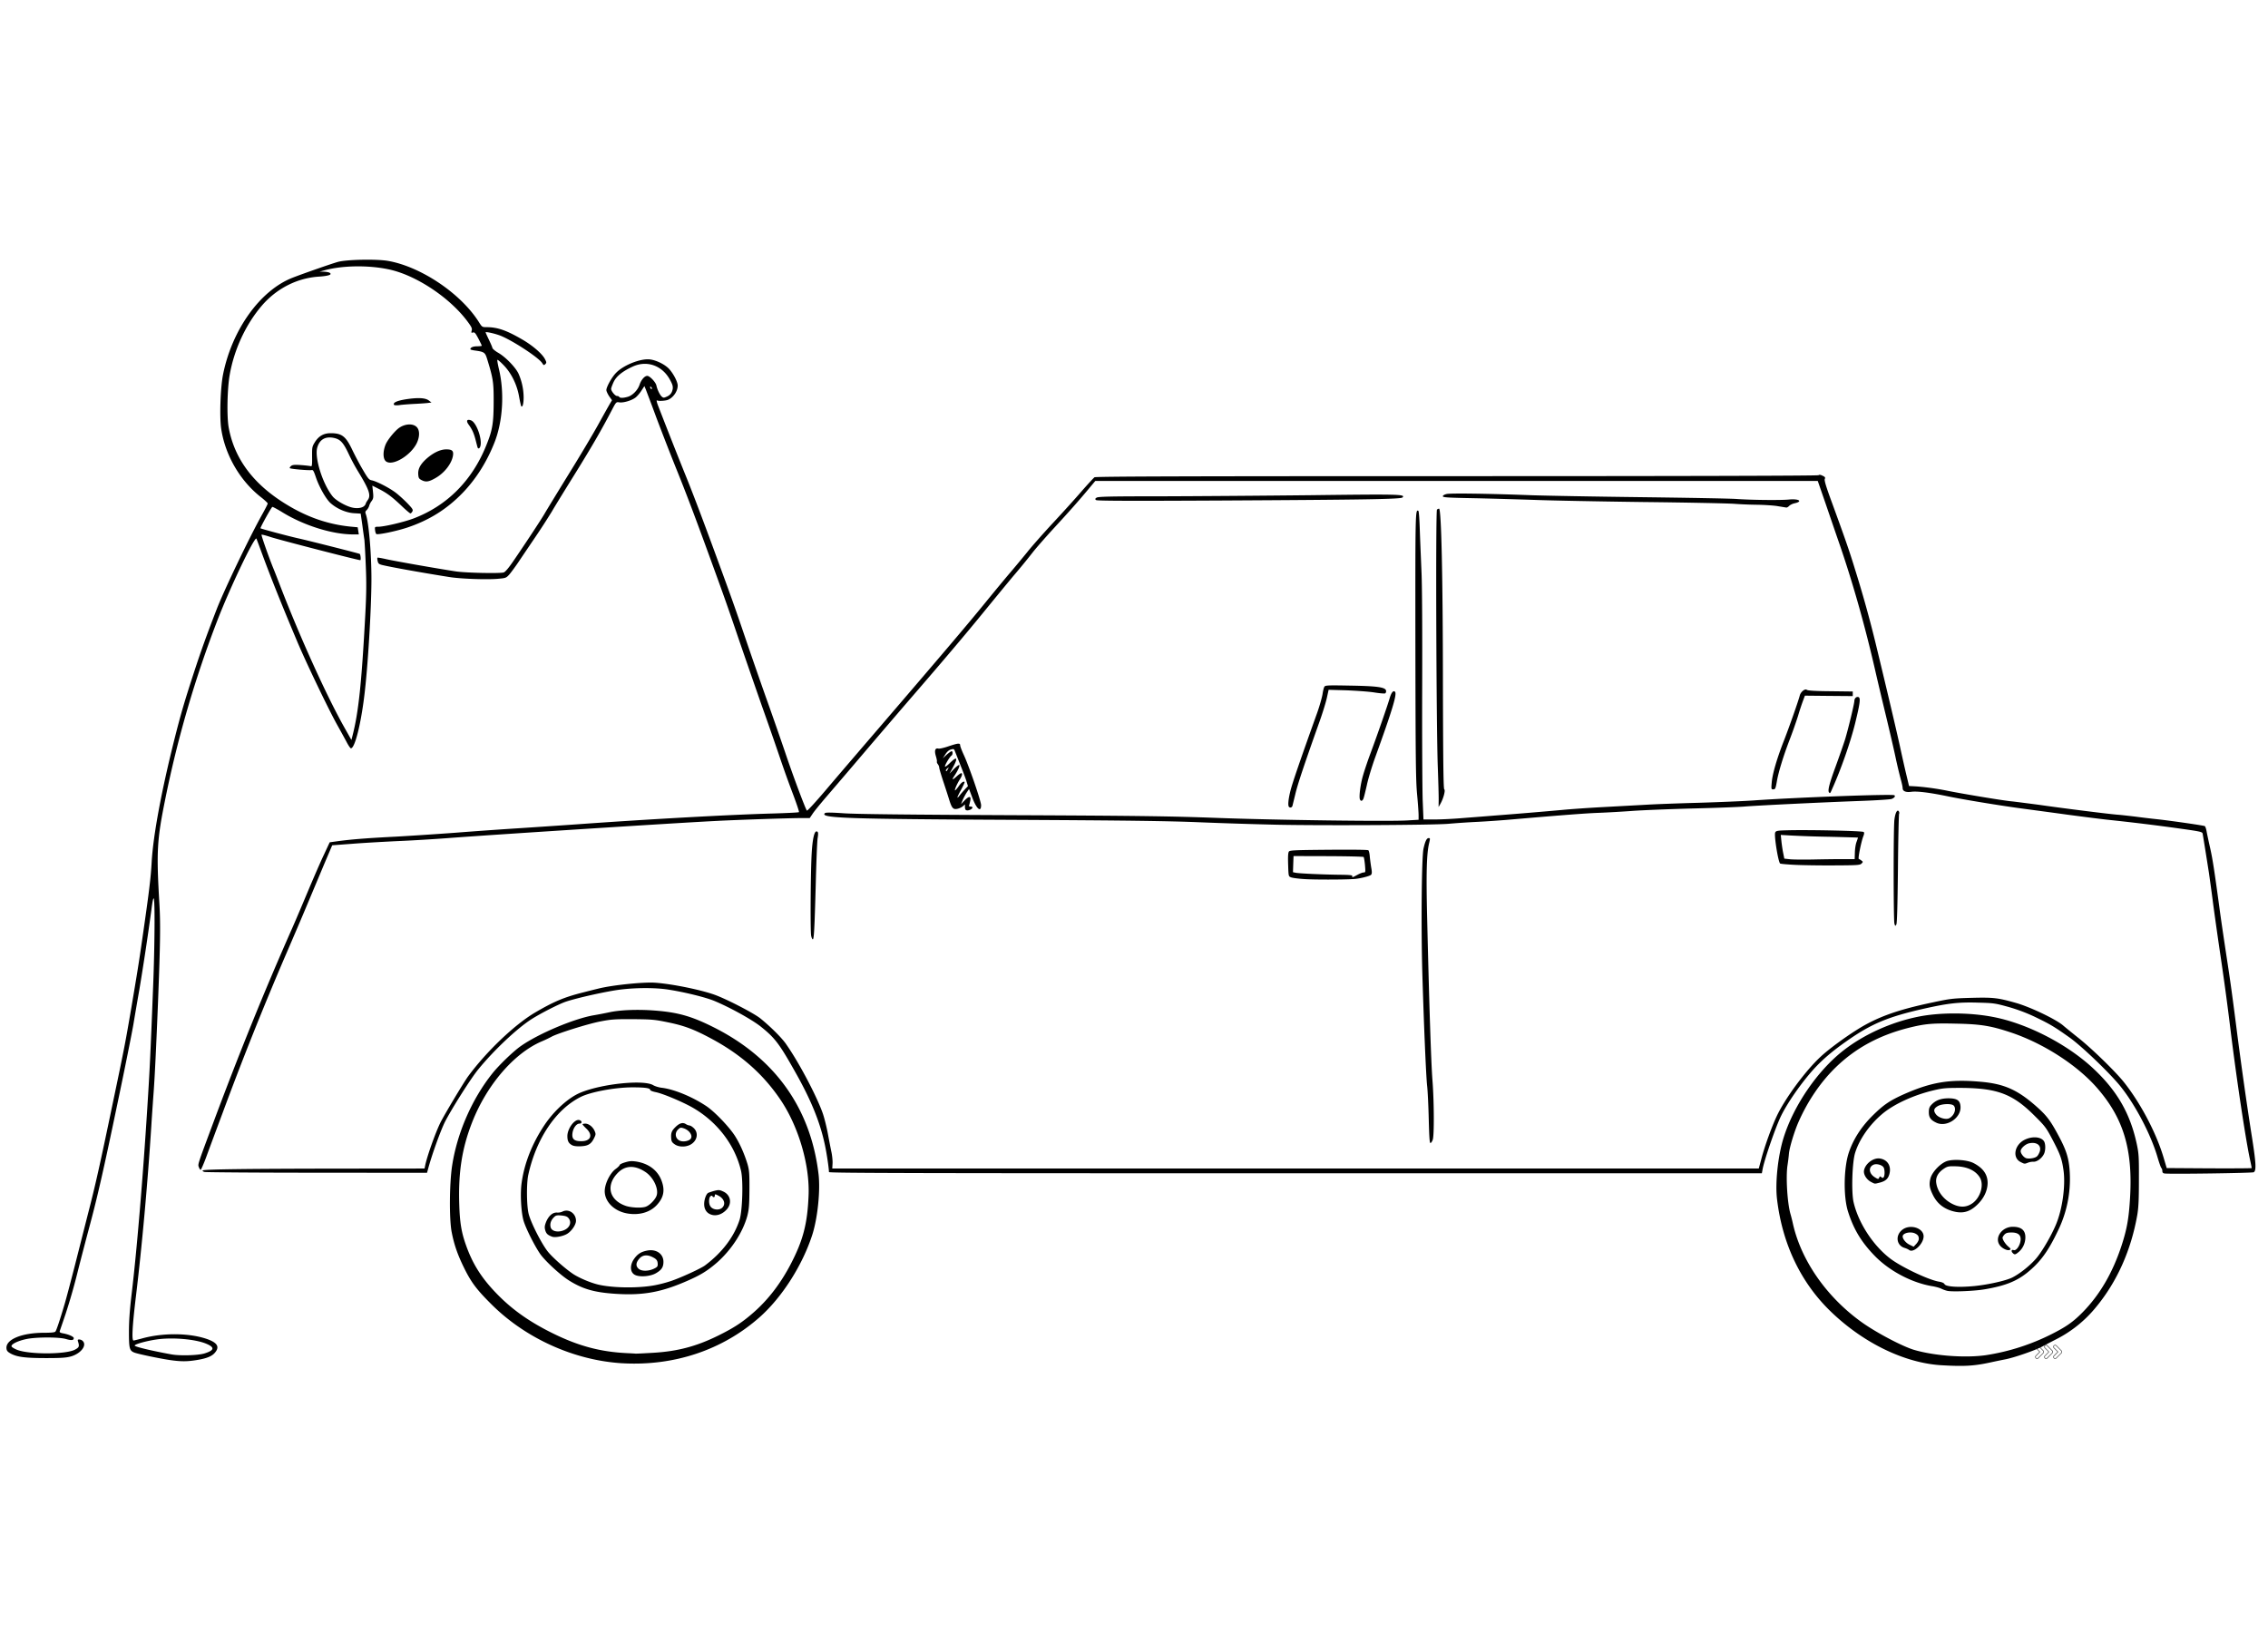 <svg xmlns="http://www.w3.org/2000/svg" width="250" height="180" version="1.0" viewBox="0 0 187.5 135"><defs><clipPath id="a"><path d="M.441 21.402h186.121v91.575H.442zm0 0"/></clipPath><clipPath id="b"><path d="M168 111h1v1.402h-1zm0 0"/></clipPath><clipPath id="c"><path d="M169 111h1v1.402h-1zm0 0"/></clipPath><clipPath id="d"><path d="M169 111h1.84v1.402H169zm0 0"/></clipPath></defs><g clip-path="url(#a)"><path d="M160.48 112.863c-3.015-.187-6.406-1.82-9.101-4.414-2.484-2.383-4.027-5.586-4.469-9.32-.164-1.367.082-3.61.55-5.094.84-2.668 2.802-5.52 4.927-7.183 1.687-1.32 3.925-2.336 6.152-2.793 1.77-.368 4.238-.368 6.172 0 2.84.527 6.23 2.27 8.398 4.324 1.938 1.824 3.012 3.703 3.547 6.215.164.777.18 1.047.172 2.953 0 1.61-.031 2.273-.133 2.879-.511 2.922-1.672 5.527-3.414 7.632a10.193 10.193 0 0 1-3.363 2.692c-.297.152-.777.398-1.063.555-.59.324-2.39.949-3.144 1.082-.281.054-.809.164-1.18.246-1.36.293-2.168.336-4.05.226zm3.73-.836a18.176 18.176 0 0 0 5.337-1.703c1.277-.64 1.836-1.035 2.637-1.847 1.414-1.446 2.468-3.247 3.207-5.497.449-1.375.609-2.28.707-4.003.23-3.993-.559-6.567-2.758-9.07-1.653-1.88-4.43-3.665-7.102-4.555-1.636-.543-2.468-.688-4.515-.727-1.973-.047-2.57.008-3.91.34-2.434.61-4.407 1.672-6.063 3.285-1.238 1.207-2.305 2.777-3.066 4.508-.344.781-.743 2.097-.79 2.617-.015.215-.07.652-.117.957-.148.957-.015 3.125.243 4.02.05.171.144.53.199.789.68 3.07 2.804 6.101 5.699 8.171 1.203.86 3.348 1.989 4.324 2.282 1.692.496 4.262.683 5.969.433zm-3.218-5.312a2.427 2.427 0 0 1-.512-.184c-.12-.062-.476-.164-.785-.21-1.625-.278-3.441-1.223-4.648-2.438-1.137-1.153-1.8-2.235-2.27-3.73-.39-1.231-.355-3.614.07-4.876.383-1.132 1.051-2.156 2.02-3.105.852-.836 1.352-1.176 2.469-1.684 2.316-1.031 3.828-1.285 6.371-1.062 1.941.164 3.05.644 4.598 2.004.882.773 1.199 1.183 1.89 2.48.657 1.223.856 1.887.918 3.047a9.734 9.734 0 0 1-.992 4.816c-.816 1.711-1.476 2.594-2.55 3.457-.891.704-1.821 1.067-3.438 1.348-.836.152-2.723.23-3.14.137zm2.29-.403c1.093-.113 2.53-.433 3.05-.687.668-.324 1.617-1.098 2.094-1.7.504-.64 1.176-1.82 1.531-2.66.543-1.269.816-3.242.637-4.515-.133-.938-.266-1.309-.899-2.516-.53-1.004-.613-1.12-1.492-1.992-1.793-1.797-3.066-2.281-6.031-2.305-1.32 0-1.531.016-2.332.204-1.668.398-3.32 1.164-4.262 1.976-1.031.875-1.867 2.078-2.21 3.184-.243.765-.325 3.258-.126 4.097.399 1.711 1.625 3.59 3.051 4.665.941.707 3.184 1.765 4.023 1.894.235.04.395.11.442.203.117.223 1.187.285 2.523.153zm3.105-2.734c-.14-.14-.086-.297.078-.234.238.094.586-.45.586-.906 0-.364-.246-.547-.75-.547-.34 0-.457.039-.59.171-.086.098-.156.215-.156.254 0 .176.234.528.472.735.211.176.227.219.125.277-.164.094-.613-.101-.816-.371-.48-.617.156-1.539 1.062-1.539.707 0 1.043.285 1.043.867 0 .473-.203.918-.55 1.215-.29.238-.34.246-.504.078zm-8.575-.258a1.64 1.64 0 0 0-.37-.16c-.665-.21-.762-1.031-.184-1.488.637-.508 1.77-.16 1.77.535 0 .637-.876 1.438-1.215 1.113zm.82-.898c0-.223-.07-.328-.288-.442-.38-.199-1.047-.05-1.047.235 0 .222.27.543.57.687l.336.164.223-.238c.113-.125.207-.305.207-.406zm2.723-2.317c-.73-.226-1.234-.652-1.566-1.332-.273-.554-.32-.855-.203-1.328.133-.558.867-1.32 1.43-1.476.586-.156 1.652-.07 2.14.183.785.403 1.164.938 1.164 1.641-.007.648-.32 1.3-.879 1.824-.644.61-1.242.742-2.086.488zm1.708-.628c.675-.48.976-1.536.613-2.133-.356-.582-1.063-.91-2.024-.926-.562-.016-.668.012-.949.2-.465.308-.683.695-.637 1.128.086.734.606 1.422 1.36 1.793.613.3 1.14.285 1.637-.062zm-8.36-1.754c-.379-.192-.652-.614-.605-.942.093-.582.8-1.113 1.355-1 .613.11.918.637.746 1.278-.105.386-.308.578-.773.703-.473.117-.399.125-.723-.04zm.66-.38c.04-.109.07-.109.172-.023.106.078.137.078.2-.015.093-.153.085-.598-.008-.782-.11-.207-.559-.34-.813-.246-.46.18-.43.72.059 1.035.297.188.328.188.39.032zm11.688-1.277c-.703-.347-.52-1.406.312-1.832.621-.316 1.352-.27 1.61.102.148.21.148.789 0 1.074-.176.352-.575.645-.856.63a1.18 1.18 0 0 0-.465.081c-.28.11-.28.11-.601-.055zm1.347-.468c.082-.07.176-.243.23-.395.157-.496-.218-.812-.85-.691-.321.054-.727.422-.727.652 0 .211.281.555.492.594.27.055.707-.024.855-.16zm-8.308-2.778c-.473-.222-.63-.433-.63-.875 0-.304.048-.43.196-.593.356-.387.77-.543 1.395-.555.738 0 .996.168 1.027.68.067.933-1.133 1.738-1.988 1.343zm1.305-.57c.257-.281.308-.691.101-.867-.203-.164-.965-.133-1.289.055-.324.187-.379.363-.195.632.156.246.535.418.886.426.196 0 .325-.066.497-.246zM51.43 112.7c-3.957-.24-7.985-2.055-10.82-4.891-1.227-1.22-1.676-1.829-2.266-3.04-.52-1.062-.801-1.874-1.004-2.917-.207-1.059-.188-4.02.039-5.489.414-2.699 1.633-5.492 3.309-7.601.535-.68 1.753-1.856 2.367-2.282 1.476-1.035 4.41-2.273 6.047-2.55a34.62 34.62 0 0 0 1.265-.243c.903-.199 2.383-.253 3.774-.144 1.933.148 3.074.48 4.922 1.414 5.03 2.547 7.964 6.68 8.609 12.117.156 1.336-.07 3.57-.5 4.95-.813 2.558-2.527 5.246-4.399 6.894-3.066 2.7-7.062 4.031-11.343 3.781zm2.55-.864c2.016-.117 3.583-.527 5.387-1.418 1.328-.656 2.024-1.113 2.996-1.973 1.18-1.05 2.18-2.355 3.012-3.949 1.008-1.941 1.371-3.3 1.469-5.605.12-2.489-.785-5.645-2.246-7.864-1.434-2.164-3.301-3.836-5.82-5.18-1.4-.75-2.215-1.058-3.536-1.327-1.133-.235-1.336-.25-2.91-.266-1.477-.008-1.816.016-2.672.183-1.015.188-3.617 1.008-4.066 1.27-.145.078-.496.254-.797.379-2.293.973-4.567 3.613-5.777 6.727-.833 2.14-1.141 4.128-1.051 6.789.043 1.453.18 2.28.543 3.3.547 1.563 1.285 2.739 2.531 4.024 1.297 1.344 2.75 2.367 4.723 3.332 2.082 1.02 3.882 1.5 6.054 1.605.262.012.582.028.707.04.133.007.785-.028 1.453-.067zm-3.378-4.898c-1.547-.122-2.461-.399-3.528-1.06-.742-.456-2.054-1.675-2.441-2.25-.492-.733-1.176-2.116-1.352-2.718-.203-.719-.285-2.234-.156-3.133.227-1.625.871-3.25 1.887-4.77.804-1.198 2.004-2.288 3.004-2.69 1.785-.727 5.199-1.075 5.984-.606.156.094.496.195.746.219 1 .129 2.477.734 3.64 1.507.669.442 1.848 1.668 2.352 2.434.414.64.793 1.488 1.063 2.375.136.488.164.734.156 2.094-.008 1.3-.039 1.633-.172 2.168-.367 1.36-1.324 2.828-2.531 3.887-.836.718-1.402 1.054-2.668 1.593-2.09.89-3.617 1.137-5.984.95zm3.578-.696a10.98 10.98 0 0 0 1.336-.355c.824-.285 2.445-1.028 2.777-1.282 1.422-1.066 2.402-2.367 2.855-3.78.23-.766.305-3.188.118-4.02-.504-2.153-1.973-4.07-4.004-5.239-.844-.48-2.446-1.156-3.059-1.28-.277-.056-.453-.134-.453-.188 0-.145-.438-.207-1.457-.207-1.434 0-3.469.379-4.293.796-2.047 1.028-3.664 3.438-4.324 6.426-.16.711-.145 2.637.039 3.278.195.726 1.023 2.359 1.543 3.039.39.511 1.601 1.57 2.222 1.953.583.351 1.5.722 2.11.844 1.285.265 3.324.265 4.59.015zm-1.657-.832c-.425-.187-.48-.765-.128-1.3.285-.419.574-.618 1.085-.72.754-.16 1.368.255 1.368.922 0 .438-.149.672-.614.942-.441.262-1.312.34-1.71.156zm1.524-.52c.262-.12.328-.19.328-.347 0-.313-.078-.441-.398-.602-.45-.234-.829-.203-1.094.079-.305.335-.348.613-.11.847.227.23.786.246 1.274.024zm-8.399-2.652c-.363-.133-.48-.242-.566-.511-.07-.254-.062-.364.047-.665.207-.527.543-.835.906-.82a.937.937 0 0 0 .453-.074c.516-.273 1.13.137 1.13.754 0 .328-.364.863-.743 1.086-.336.199-.984.32-1.227.23zm.973-.535c.492-.207.656-.656.383-.996-.113-.14-.254-.191-.594-.223-.387-.03-.457-.015-.633.164-.23.235-.328.524-.254.809.086.34.606.45 1.098.246zm12.117-1.312c-.336-.133-.523-.442-.523-.852 0-.363.156-.82.332-.926a6.1 6.1 0 0 1 .484-.16c.375-.094.45-.094.746.043.614.266.762.961.32 1.469-.382.441-.917.61-1.359.426zm.969-.551c.309-.293.164-.746-.3-.988-.282-.149-.313-.149-.313 0 0 .132-.13.16-.196.039-.043-.063-.086-.055-.164.007-.136.114-.152.57-.027.79.164.324.734.406 1 .152zm-7.871.472c-1.148-.207-1.941-1.082-1.832-2.007.07-.598.465-1.34.871-1.649.191-.133.348-.293.355-.347 0-.047.204-.149.458-.22.37-.112.535-.12.953-.058 1.011.176 1.734.73 2.05 1.574.29.774.188 1.356-.34 1.957-.562.657-1.503.934-2.515.75zm1.57-.562c.332-.125.805-.621.89-.95.15-.554-.276-1.448-.901-1.886-.907-.621-1.73-.59-2.368.098-.957 1.02-.644 2.21.7 2.675.453.157 1.343.2 1.68.063zm-6.12-5.082c-.282-.156-.38-.348-.38-.75 0-.594.567-1.383.953-1.328.266.035.297.3.04.3-.254 0-.528.387-.575.813-.054.461.149.64.715.64.793.009 1.008-.495.441-1.034-.171-.168-.316-.32-.316-.364 0-.03.106-.054.23-.054.282 0 .626.27.77.617.102.242.094.289-.055.59-.238.484-.496.64-1.101.664-.348.015-.582-.016-.723-.094zm8.5-.063c-.212-.144-.278-.238-.294-.48-.039-.453.031-.64.348-.95.336-.331.613-.41.863-.245a.81.81 0 0 0 .309.117c.07 0 .234.105.36.23.417.426.245 1.098-.352 1.383-.395.18-.915.164-1.235-.055zm1.28-.425c.258-.239-.039-.735-.543-.903-.242-.078-.293-.07-.464.098-.336.32-.211.844.242.96.246.063.61-.007.765-.155zm-43.023 18.254c-.836-.121-2.645-.5-2.93-.614-.406-.156-.453-.332-.453-1.703 0-.902.063-1.816.235-3.25.41-3.43.921-9.5 1.293-15.437.19-3 .242-4.024.476-9.993.125-3.16.156-6.996.047-7.16-.04-.074-.117.297-.195.946a224.149 224.149 0 0 1-.993 6.578 297.04 297.04 0 0 0-.507 2.957c-.16.894-.707 3.625-1.223 6.078-1.281 6.144-1.762 8.219-2.453 10.777-.211.785-.63 2.38-.926 3.555a49.807 49.807 0 0 1-.984 3.434c-.242.718-.465 1.363-.489 1.437-.03.102.024.14.27.188.465.082.887.277.887.394 0 .192-.196.207-.637.078-.563-.172-2.453-.172-3.277 0-.668.137-1.235.403-1.235.586 0 .07.188.188.45.3.992.395 3.984.395 4.78 0 .36-.19.4-.269.274-.67-.047-.15-.031-.18.102-.18.086 0 .222.054.285.124.36.356-.133 1.016-.938 1.266-.39.113-.754.148-2.082.148-1.746 0-2.43-.09-2.957-.386-.234-.133-.312-.223-.328-.414-.074-.739 1.258-1.293 3.11-1.293.597 0 .89-.032.937-.102.086-.094.398-1.043.77-2.305.117-.394.488-1.793.828-3.117l1.082-4.265c.613-2.36.984-4.016 2.062-9.196.985-4.683 1.04-5 1.543-7.937.492-2.914.613-3.668.887-5.567.582-4.023.715-5.136.785-6.433.133-2.238.809-5.88 1.902-10.223.512-2.027.829-3.101 1.582-5.41.63-1.922 1.036-3.043 1.887-5.25.613-1.582 2.727-5.988 3.742-7.805.266-.476.485-.898.48-.949 0-.043-.253-.281-.558-.52-1.73-1.351-2.972-3.492-3.289-5.675-.14-.973-.062-3.364.152-4.453.739-3.711 3.067-6.965 5.747-8.012.8-.316 3.183-1.148 3.734-1.305.719-.203 3.2-.254 4.168-.086 2.734.48 6.055 2.723 7.531 5.098.23.363.254.379.606.379.922 0 1.675.27 3.02 1.058.831.493 1.581 1.145 1.808 1.579.14.27.14.304.031.418-.117.113-.14.105-.258-.086-.308-.473-2.539-1.926-3.515-2.29-.473-.171-1.164-.32-1.164-.25 0 .012.117.282.265.59.145.301.285.618.3.704.024.078.243.261.49.402.581.332 1.405 1.176 1.66 1.703a4.96 4.96 0 0 1 .43 1.977c0 .511-.087.843-.196.734-.024-.023-.102-.371-.176-.773-.164-.989-.64-1.965-1.281-2.622-.258-.27-.485-.464-.52-.441-.02.027.035.352.121.723.477 1.953.34 4.351-.363 6.12-.629 1.594-1.523 3.009-2.633 4.16-1.297 1.34-2.765 2.259-4.582 2.864-.922.305-2.41.61-2.547.531-.039-.023-.09-.171-.105-.32-.031-.27-.024-.281.254-.281.484 0 2.066-.371 2.879-.668 2.804-1.05 4.894-3.145 6.066-6.074.52-1.278.605-1.836.605-3.758 0-1.442-.054-1.79-.527-3.328-.18-.586-.234-.633-1.023-.742-.211-.028-.375-.07-.375-.106 0-.148.226-.242.566-.242.207 0 .379-.027.379-.047 0-.023-.129-.293-.285-.594-.242-.457-.313-.539-.445-.5-.137.043-.153.028-.106-.164.05-.172-.016-.3-.336-.734-1.472-1.988-4.277-3.852-6.535-4.324-1.684-.356-3.836-.325-5.316.086l-.383.101.355.008c.192.008.407.047.469.09.242.148-.07.265-.918.32-1.777.121-3.469.98-4.687 2.399-1.32 1.539-2.29 3.62-2.657 5.726-.203 1.145-.246 3.45-.082 4.344.48 2.637 2.102 4.765 4.88 6.426 1.694 1.02 3.378 1.586 5.194 1.77l.59.054.047.293.047.297h-.469c-1.746 0-4.14-.754-5.945-1.887-.363-.219-.691-.395-.734-.387-.086.032-1.02 1.727-.98 1.766.046.05 2.273.64 3.081.824.863.188 5.094 1.262 5.125 1.297.07.07.11.516.04.516-.196 0-6.739-1.688-7.391-1.907-.403-.132-.746-.222-.77-.199-.039.04.613 1.899.992 2.82.082.196.344.868.586 1.5 1.606 4.153 3.762 8.918 5.215 11.516l.637 1.133.078-.3c.512-1.97.762-4.329 1.07-10.06.094-1.753.102-2.656.04-4.066a64.097 64.097 0 0 0-.11-2.09 63.573 63.573 0 0 1-.172-1.23l-.137-.965-.566-.035c-.652-.043-1.422-.375-1.942-.848-.378-.348-.94-1.348-1.203-2.14-.164-.485-.226-.602-.336-.579-.191.047-1.738-.086-1.812-.156-.027-.035.02-.11.105-.183.125-.094.297-.11.848-.07.379.03.734.07.793.093.082.031.105-.125.094-.781-.004-.782 0-.836.23-1.207.317-.504.723-.742 1.305-.742.937 0 1.258.253 1.809 1.421.222.457.605 1.192.867 1.625.414.711.504.813.73.852.39.078 1.445.617 1.973 1.02.258.195.691.593.965.874.433.454.488.54.41.68-.043.086-.117.156-.164.156-.04 0-.395-.296-.77-.66-.781-.734-1.164-1.02-1.879-1.383l-.496-.25.055.52c.047.457.031.55-.11.75a1.172 1.172 0 0 0-.21.418.92.92 0 0 1-.2.332c-.117.102-.132.172-.078.324.242.645.469 3.188.469 5.36 0 2.425-.297 7.355-.594 9.71-.293 2.383-.785 4.301-1.101 4.301-.051 0-.227-.258-.387-.578a120.28 120.28 0 0 0-.746-1.355c-.668-1.184-2.656-5.32-3.363-7.028-1.356-3.218-2.164-5.261-2.887-7.222a81.08 81.08 0 0 0-.426-1.145c-.117-.285-2.203 4.074-3.246 6.79a91.128 91.128 0 0 0-4.3 14.765c-.684 3.379-.731 4.3-.481 8.605.101 1.688.078 3.22-.11 8.09-.156 3.871-.265 6.11-.359 7.422-.043.586-.137 1.902-.2 2.918-.3 4.707-.769 9.879-1.257 13.938-.316 2.605-.379 3.804-.195 3.757.058-.007.437-.101.824-.207 1.777-.457 3.934-.402 5.336.121.773.293.945.63.558 1.086-.25.305-.691.485-1.53.618-.786.128-1.29.128-2.2-.004zm2.867-.547c.836-.262.863-.508.102-.817-.914-.37-2.813-.527-4.094-.332-.836.121-1.785.39-1.785.5 0 .098 1.453.442 3.027.727.7.133 2.227.086 2.75-.078zm13.195-70.051c.07-.07.133-.16.133-.2 0-.038.078-.171.164-.296.285-.38.118-.86-.77-2.317a15.906 15.906 0 0 1-.808-1.5c-.441-.937-.683-1.199-1.203-1.316-.726-.156-1.21.125-1.398.813-.223.835.445 2.968 1.265 4.003.246.32 1.028.782 1.57.922.419.114.848.063 1.047-.11zm148.84 55.176c-.125-.016-.18-.078-.18-.207 0-.094-.038-.211-.09-.258-.038-.04-.179-.438-.304-.867-.543-1.875-1.851-4.368-3.09-5.899-.906-1.113-3.23-3.34-4.222-4.035-1.227-.867-1.551-1.058-2.633-1.586a14.08 14.08 0 0 0-2.36-.91c-1.132-.313-1.226-.328-2.558-.363-1.586-.047-2.453.054-4.418.492-3.008.68-4.387 1.254-6.438 2.7-1.172.82-1.972 1.507-2.699 2.296-1.082 1.2-2.254 2.898-2.766 3.996-.48 1.047-1.359 3.613-1.476 4.324l-.055.301h-38.562c-31.219 0-38.563-.016-38.563-.101 0-.293-.183-1.536-.332-2.227-.402-1.91-1.156-3.766-2.543-6.2-1.238-2.195-1.617-2.683-2.75-3.59-.746-.593-2.547-1.589-3.851-2.132-.746-.308-2.524-.742-3.867-.945-1.032-.153-2.532-.153-3.836 0-1.09.125-3.641.691-4.594 1.015-.59.207-2.059.954-2.84 1.454-1.168.75-3.074 2.535-4.379 4.136-.613.742-2.238 3.317-2.77 4.371-.374.77-1.09 2.758-1.39 3.903l-.078.277-9.074-.008c-4.989 0-9.184-.035-9.309-.062-.133-.032-.195-.086-.156-.125.093-.098 3.75-.145 11.722-.153l6.614-.007.054-.262c.16-.766.828-2.645 1.235-3.488.32-.657 1.972-3.41 2.328-3.891 1.515-2.047 3.805-4.23 5.48-5.23 1.582-.93 2.438-1.293 4.047-1.696a87.51 87.51 0 0 1 1.258-.316c1.133-.281 3.664-.543 4.64-.48 1.462.1 3.981.624 5.07 1.046 1.087.422 3.153 1.504 3.65 1.906.85.688 1.8 1.633 2.144 2.149 1.105 1.578 2.582 4.414 3.039 5.77.133.41.312 1.136.398 1.613.09.48.215 1.132.282 1.457.074.324.12.78.105 1.011l-.023.41h76.597l.215-.804c.281-1.067.84-2.606 1.266-3.52.691-1.468 2.379-3.761 3.64-4.925.637-.598 1.934-1.551 2.985-2.215 1.66-1.047 3.324-1.649 6.281-2.27 1.457-.312 1.66-.332 3.176-.375 1.824-.047 2.187-.008 3.691.418 1.196.34 3.293 1.344 3.899 1.86.218.187.789.652 1.257 1.023 1.125.89 3.106 2.82 3.79 3.687 1.378 1.739 2.675 4.207 3.277 6.254l.246.829 3.516.023c1.933.008 3.511 0 3.511-.023 0-.024-.066-.372-.156-.774-.36-1.707-1.082-6.496-1.574-10.477-.281-2.304-.531-4.16-.934-6.87-.21-1.45-.465-3.243-.558-3.985-.094-.734-.239-1.77-.313-2.289-.183-1.18-.48-3.027-.52-3.246-.023-.149-.171-.184-1.777-.41a176.55 176.55 0 0 0-5.922-.727c-.468-.047-2.027-.242-3.457-.433-1.425-.196-3.144-.426-3.812-.516-1.715-.227-4.957-.758-6.211-1.027-1.41-.29-2.438-.414-2.902-.352-.457.063-.72-.047-.72-.3 0-.094-.07-.427-.155-.727a38.34 38.34 0 0 1-.434-1.832c-.148-.7-.504-2.227-.785-3.395-.281-1.16-.692-2.883-.902-3.812-.829-3.614-1.813-7.098-2.88-10.223-.331-.953-.882-2.566-1.226-3.57l-.637-1.84H90.551l-.606.726c-.785.938-1.523 1.778-2.922 3.293-.613.672-1.363 1.524-1.652 1.895a55.97 55.97 0 0 1-1.558 1.902c-.563.672-1.672 2.024-2.47 3-1.421 1.746-3.284 3.953-6.25 7.38-.823.956-2.484 2.89-3.687 4.304a808.067 808.067 0 0 1-3.105 3.633c-.504.586-1.016 1.214-1.13 1.398l-.23.34h-.636c-.973 0-5.23.14-7.094.238-3.316.164-18.477 1.137-22.172 1.418-1.125.086-2.98.2-4.125.246-1.152.055-2.84.149-3.77.223l-1.68.125-.655 1.539c-.352.844-.98 2.336-1.391 3.316-.406.977-1.211 2.856-1.785 4.184a269.308 269.308 0 0 0-5.235 13.105 720.014 720.014 0 0 0-1.359 3.657c-.207.558-.41 1.015-.45 1.027-.03.004-.105-.09-.144-.207-.093-.262-.164-.059 1.188-3.688 2.117-5.683 4.222-10.886 6.535-16.105.258-.582.848-1.973 1.312-3.082.465-1.102 1.055-2.46 1.317-3.004l.46-.988.684-.094c1.118-.148 2.282-.246 4.735-.371 1.273-.07 3.453-.215 4.836-.316a397.25 397.25 0 0 1 5.582-.395c1.687-.11 3.789-.254 4.676-.316 5.687-.41 12.628-.797 16.175-.891 1.133-.035 2.082-.078 2.106-.113.031-.02-.18-.645-.453-1.38a89.237 89.237 0 0 1-1.141-3.179 334.998 334.998 0 0 0-1.512-4.336 1441.05 1441.05 0 0 1-1.847-5.328c-.973-2.871-1.32-3.84-2.618-7.394-1.16-3.18-1.847-4.985-2.675-7.024a246.25 246.25 0 0 1-1.547-3.984c-.414-1.133-.817-2.176-.871-2.325l-.114-.269-.226.348a2.926 2.926 0 0 1-.469.57c-.308.262-1.039.484-1.387.426-.25-.04-.257-.032-.629.68-.832 1.593-1.624 2.968-3.05 5.265-.825 1.328-1.676 2.707-1.887 3.078a57.396 57.396 0 0 1-1.328 2.055c-.512.758-1.164 1.719-1.438 2.129-.277.41-.625.879-.761 1.035-.262.285-.293.289-.97.348-.91.078-3.097 0-4.01-.153-2.286-.363-4.923-.836-5.56-1-.226-.062-.296-.12-.335-.316-.035-.133-.04-.262-.016-.278.016-.023.367.04.766.13.734.163 4.18.769 5.695 1 .832.128 3.633.183 3.969.09.136-.044.394-.348.781-.91.922-1.34 2.398-3.575 2.64-4.013.126-.218.993-1.64 1.926-3.156.946-1.523 2.063-3.402 2.493-4.184.433-.785.863-1.55.953-1.699l.164-.277-.239-.336c-.12-.184-.226-.414-.226-.5 0-.266.465-1.098.82-1.445.617-.63 2.004-1.176 2.766-1.094.558.062 1.305.441 1.637.828.355.41.675 1.047.675 1.336 0 .441-.32.938-.754 1.156-.199.106-.832.145-.96.067-.055-.032-.016.164.093.441a464.6 464.6 0 0 0 2.157 5.473c.613 1.496 1.484 3.777 2.73 7.183 1.187 3.235 1.437 3.93 2.434 6.867.488 1.43 1.25 3.618 1.691 4.856a380.441 380.441 0 0 1 1.473 4.223c.687 2.047 1.71 4.765 1.816 4.87.04.04.738-.726 1.555-1.687.816-.965 2.847-3.332 4.511-5.27 4.942-5.753 7.196-8.406 8.649-10.19.758-.93 1.7-2.071 2.094-2.528.39-.457 1.023-1.219 1.41-1.695.383-.485 1.34-1.563 2.125-2.41.789-.844 1.851-2.02 2.36-2.61.519-.594 1-1.113 1.073-1.164.098-.07 7.72-.094 29.946-.094 19.492 0 29.847-.031 29.91-.078.062-.055.172-.039.34.047.203.094.234.148.18.262-.055.101.085.582.558 1.87 1.105 3.024 1.469 4.067 1.902 5.481a97.47 97.47 0 0 1 1.766 6.336c.922 3.801 1.82 7.621 2.047 8.7.133.609.34 1.535.465 2.054l.226.945.387.02c.785.04 1.902.188 2.82.379 1.246.25 4.57.805 5.27.867.308.031 1.281.16 2.168.274 2.031.293 5.82.77 6.597.832.325.023.985.101 1.454.156.48.066 1.347.168 1.93.23 1.038.117 3.648.489 3.82.555.046.016.125.234.164.496.05.254.175.844.285 1.324.195.875.328 1.707.761 4.899.125.953.38 2.656.551 3.789.313 2.043.442 2.91.828 5.918.391 3.078.871 6.492 1.336 9.426.32 2.054.344 2.644.121 2.765-.132.07-6.921.164-7.37.102zM51.898 32.805c.395-.11.836-.563.977-1.004.14-.41.418-.727.637-.727.203 0 .691.512.754.79.07.34.285.78.433.913.125.114.18.121.375.035.324-.128.48-.324.54-.656.027-.226-.012-.375-.247-.797-.644-1.152-1.894-1.586-3.05-1.058-.856.394-1.36.797-1.59 1.285-.11.238-.204.492-.204.562 0 .184.332.586.48.586.079 0 .165.028.188.078.063.102.317.102.707-.007zm1.946-.797c-.055-.059-.094-.063-.094-.02 0 .114.094.207.148.153.012-.024-.011-.086-.054-.133zm64.273 60.504c-.027-1.121-.086-2.352-.133-2.739-.093-.863-.273-5.132-.398-9.355-.11-3.957-.055-9.54.098-10.262.136-.601.261-.87.421-.87.133 0 .137.015.04.433-.207.883-.247 2.504-.16 6.156.16 6.832.324 11.988.44 13.45.134 1.702.15 4.534.024 4.894-.047.133-.125.258-.18.273-.082.035-.109-.394-.152-1.98zM67.06 77.355c-.079-.382-.047-5.312.046-6.855.07-1.152.215-1.766.391-1.766.145 0 .168.125.098.559-.04.238-.11 1.957-.156 3.82-.102 3.711-.145 4.54-.247 4.54-.039 0-.101-.133-.132-.298zm89.554-1.003c-.078-.309-.086-7.887 0-8.582.07-.575.239-.891.364-.696.039.063.054.153.023.2-.023.038-.074 2.081-.094 4.538-.035 3.102-.074 4.508-.133 4.618-.09.152-.093.14-.16-.078zm-48.808-3.68c-.48-.031-.961-.094-1.078-.145-.204-.078-.204-.082-.235-1.047-.023-.726 0-1.003.07-1.09.094-.1.579-.117 3.301-.14 2.028-.016 3.215 0 3.262.043.047.05.094.254.113.469.016.207.07.617.114.906.078.418.074.555 0 .648-.094.114-.965.332-1.461.356-.86.055-3.368.055-4.086 0zm4.41-.348c.203-.11.437-.199.523-.199.153 0 .153-.027.106-.613-.031-.328-.082-.633-.11-.664-.03-.032-1.347-.063-2.925-.07l-2.871-.008-.024.664-.023.671.23.047c.297.063 2.309.149 3.629.164.8.008 1.055.032 1.047.102-.031.137-.008.137.418-.094zm36.152-.828c-.613-.031-1.156-.078-1.199-.11-.16-.105-.523-2.363-.406-2.573.066-.13.199-.153.96-.172 1.68-.051 6.266.043 6.352.14.055.055.047.156-.031.356-.164.406-.457 1.836-.375 1.87a.902.902 0 0 1 .219.134c.14.101.14.117.008.25-.13.129-.32.144-2.282.152-1.18.008-2.64-.016-3.246-.047zm3.899-.473h1.062l.016-.535c.008-.293.062-.691.136-.879a4.92 4.92 0 0 0 .122-.363c0-.008-1.067-.039-2.372-.07a89 89 0 0 1-3.195-.106l-.816-.047.054.532c.032.28.094.726.149.976l.09.453.508.055c.28.023 1.117.031 1.847.016.738-.016 1.817-.032 2.399-.032zm-46.703-2.843a396.61 396.61 0 0 1-6.41-.203c-2.508-.106-6.157-.153-15.212-.2-14.086-.07-16.16-.14-15.75-.55.063-.067.48-.067 1.57.007 1.024.07 5.31.118 13.942.157 10.45.046 13.172.086 16.824.222 4.743.18 14.344.309 15.832.211l.918-.054v-.372c0-.203-.054-.988-.125-1.742-.109-1.187-.125-2.941-.14-12.34-.008-11.07-.008-11.238.25-11.078.039.024.093.766.117 1.645.031.883.098 2.437.14 3.453.051 1.152.07 4.77.055 9.516-.015 4.214.012 8.382.04 9.277l.066 1.617h.918c.504 0 1.484-.047 2.18-.105.69-.055 1.949-.149 2.792-.22a430.91 430.91 0 0 0 5.578-.464c.715-.07 2.258-.176 3.422-.238l3.461-.188c.739-.047 2.696-.12 4.364-.164 1.664-.05 3.75-.137 4.636-.199 3.485-.246 11.403-.54 11.574-.426.118.067.008.219-.218.305-.102.043-1.188.113-2.407.16-3.433.125-8.804.387-9.804.473-.496.039-2.406.113-4.246.156-1.84.05-4.07.137-4.961.2-.89.066-2.137.136-2.79.16-1.054.038-2.808.171-7.234.55-.777.07-2.07.16-2.87.2a66.79 66.79 0 0 0-2.321.156c-1.172.109-10.348.156-14.192.078zm-25.736-1.24c-.031-.023-.055-.144-.055-.246V66.5l-.175.156a1.16 1.16 0 0 1-.465.211c-.352.067-.453-.07-.695-.863a86.79 86.79 0 0 0-.481-1.48c-.164-.504-.309-.985-.309-1.063a.597.597 0 0 0-.117-.29c-.062-.077-.094-.171-.078-.202.024-.032-.016-.242-.086-.473-.133-.45-.055-.68.219-.61.07.024.45-.058.82-.187.809-.27.973-.285.973-.082 0 .082.14.446.308.809.426.914 1.422 3.812 1.422 4.136 0 .637-.379.317-.73-.632l-.266-.703-.207.308c-.11.176-.258.457-.332.633l-.125.316.285-.3c.36-.38.551-.387.489-.04a3.79 3.79 0 0 1-.094.395c-.04.11-.016.14.11.14.202 0 .21.13.011.239-.176.094-.352.102-.422.023zm-.031-1.714.226-.235-.125-.414c-.07-.226-.289-.808-.488-1.3-.195-.497-.398-1.008-.453-1.145-.082-.223-.11-.235-.332-.172-.164.035-.324.172-.465.394l-.219.336.32-.296c.18-.16.372-.293.41-.293.11 0 .102.293-.007.363-.133.078-.543.758-.543.89 0 .07.152-.03.379-.25.621-.617.73-.488.281.333l-.281.519.363-.383c.203-.203.399-.351.438-.328.078.047-.094.426-.383.871-.254.367-.2.403.148.086.172-.16.356-.285.395-.285.133 0 .082.227-.121.535-.227.356-.453.887-.38.887.04-.012.161-.153.286-.324.203-.301.406-.454.496-.371.024.023-.105.304-.277.625-.371.675-.41.859-.11.464.118-.152.325-.382.442-.507zm-1.43-1.653c.086-.152.086-.164-.035-.058-.078.054-.133.132-.133.172 0 .12.074.082.168-.114zm28.195 3.13c-.105-.102-.054-.645.133-1.376.164-.637.778-2.437 2.215-6.445.188-.54.38-1.211.426-1.496.039-.278.11-.559.164-.63.086-.105.379-.109 2.117-.077 2.278.039 2.934.133 2.973.43.015.093-.028.19-.082.214-.063.024-.461-.008-.895-.078-.425-.07-1.453-.14-2.273-.176l-1.5-.043-.145.66c-.078.364-.382 1.36-.691 2.204-1.211 3.41-1.734 4.976-1.918 5.765-.11.457-.219.89-.234.961-.04.14-.196.192-.29.086zm12.376-.536c.007-.309-.028-1.508-.07-2.688-.126-3.097-.188-21.226-.071-21.347a.305.305 0 0 1 .172-.082c.187 0 .312 5.531.32 14.476.016 6.633.043 8.688.113 8.73.106.071-.066.747-.316 1.188l-.156.274zm-6.512-.09c-.086-.219.047-1.246.254-1.957.11-.387.375-1.183.597-1.777.575-1.54 1.453-4.07 1.602-4.598.144-.5.308-.695.45-.555.179.18-.22 1.508-1.653 5.461-.258.72-.567 1.73-.676 2.254-.117.516-.242 1.024-.281 1.117-.09.215-.223.239-.293.055zm38.793-.558c-.137-.133-.004-.68.531-2.137.32-.88.672-1.887.785-2.25.258-.848.77-2.965.77-3.192.007-.222.175-.37.347-.308.18.07.114.535-.277 2.14-.387 1.57-1.18 3.844-1.895 5.422-.171.403-.183.41-.261.325zm-4.746-.836c.054-.696.437-2.008 1.039-3.532.445-1.152 1.175-3.234 1.281-3.66.078-.3.437-.586.586-.46.074.062.719.105 1.95.113l1.843.023v.379l-1.98-.016-1.977-.02-.156.423c-.086.23-.278.789-.41 1.246a38.829 38.829 0 0 1-.715 2.023c-.489 1.277-.887 2.57-1.024 3.32-.117.672-.14.735-.32.735-.156 0-.168-.031-.117-.574zm.488-22.84c-.348-.059-1.086-.102-1.652-.114a32.729 32.729 0 0 1-1.926-.078c-.496-.039-3.88-.109-7.508-.148-3.637-.047-7.684-.125-9.008-.176-1.32-.043-3.558-.11-4.988-.14-2.195-.04-2.598-.063-2.598-.165 0-.062.13-.14.317-.183.336-.078 3.535-.031 6.996.101 1.172.04 5.219.114 9.004.16 3.78.047 7.359.11 7.941.149 1.266.09 3.61.113 4.324.05.864-.09 1.227.157.473.313-.149.035-.34.13-.418.207-.078.086-.18.14-.234.14-.055-.007-.38-.062-.723-.116zm-56.34-.5c-.098-.074-.098-.102.027-.196.125-.093 1.028-.117 5.422-.117 2.91-.008 8.485-.05 12.403-.093 7.222-.09 7.738-.075 7.476.187-.14.145-3.12.188-14.906.254-7.438.039-10.332.031-10.422-.035zm-55.746-1.64c-.242-.126-.273-.18-.297-.474-.031-.449.149-.812.645-1.273.566-.512 1.164-.805 1.668-.805.488 0 .62.121.558.516-.105.648-.683 1.406-1.402 1.828-.567.332-.824.383-1.172.207zm-2.922-1.532c-.293-.164-.324-.797-.078-1.41.156-.399.816-1.203 1.172-1.422.492-.317 1.105-.332 1.398-.04.266.259.266.81 0 1.356-.496.989-1.918 1.856-2.492 1.516zm7.524-1.2c-.016-.046-.086-.324-.16-.609-.149-.566-.282-.86-.563-1.246-.242-.324-.156-.492.187-.363.43.148.93 1.508.778 2.117-.055.211-.188.277-.242.102zm-6.903-3.503c-.11-.184.258-.348 1.051-.469.96-.14 1.559-.11 1.84.121l.207.156-.34.043c-.187.02-.691.055-1.125.075-.434.023-.965.062-1.184.097-.238.031-.425.016-.449-.023zm0 0"/></g><g clip-path="url(#b)"><path fill="#141414" d="M168.406 111.227c.031 0 .059.011.082.03l.418.423a.116.116 0 0 1 0 .16l-.418.418a.112.112 0 0 1-.082.035.116.116 0 0 1-.078-.195l.324-.325a.019.019 0 0 0 0-.027l-.324-.328a.116.116 0 0 1 0-.16.106.106 0 0 1 .078-.031m0-.04a.15.15 0 0 0-.105.043.157.157 0 0 0-.047.11.14.14 0 0 0 .047.105l.308.313-.308.312a.153.153 0 0 0 0 .215.14.14 0 0 0 .105.047.142.142 0 0 0 .11-.047l.418-.418a.153.153 0 0 0 0-.215l-.418-.422a.153.153 0 0 0-.11-.043zm0 0"/></g><g clip-path="url(#c)"><path fill="#141414" d="M169.156 111.227c.028 0 .059.011.078.03l.418.423a.116.116 0 0 1 0 .16l-.418.418a.104.104 0 0 1-.078.035.116.116 0 0 1-.082-.195l.324-.325a.019.019 0 0 0 0-.027l-.324-.328a.116.116 0 0 1 0-.16.109.109 0 0 1 .082-.031m0-.04a.16.16 0 0 0-.11.043.153.153 0 0 0-.042.11.15.15 0 0 0 .043.105l.312.313-.312.312a.153.153 0 0 0 0 .215.148.148 0 0 0 .11.047.158.158 0 0 0 .109-.047l.414-.418a.147.147 0 0 0 0-.215l-.414-.422a.168.168 0 0 0-.11-.043zm0 0"/></g><g clip-path="url(#d)"><path fill="#141414" d="M169.902 111.227c.032 0 .059.011.082.03l.418.423a.116.116 0 0 1 0 .16l-.418.418a.112.112 0 0 1-.082.035.104.104 0 0 1-.078-.035c-.047-.043-.047-.113 0-.16l.324-.325a.019.019 0 0 0 0-.027l-.324-.328a.109.109 0 0 1 0-.16c.02-.024.051-.031.078-.031m0-.04a.15.15 0 0 0-.105.043.142.142 0 0 0-.047.11.15.15 0 0 0 .043.105l.312.313-.312.312a.15.15 0 0 0 .004.215.14.14 0 0 0 .105.047.148.148 0 0 0 .11-.047l.418-.418a.153.153 0 0 0 0-.215l-.418-.422a.16.16 0 0 0-.11-.043zm0 0"/></g></svg>